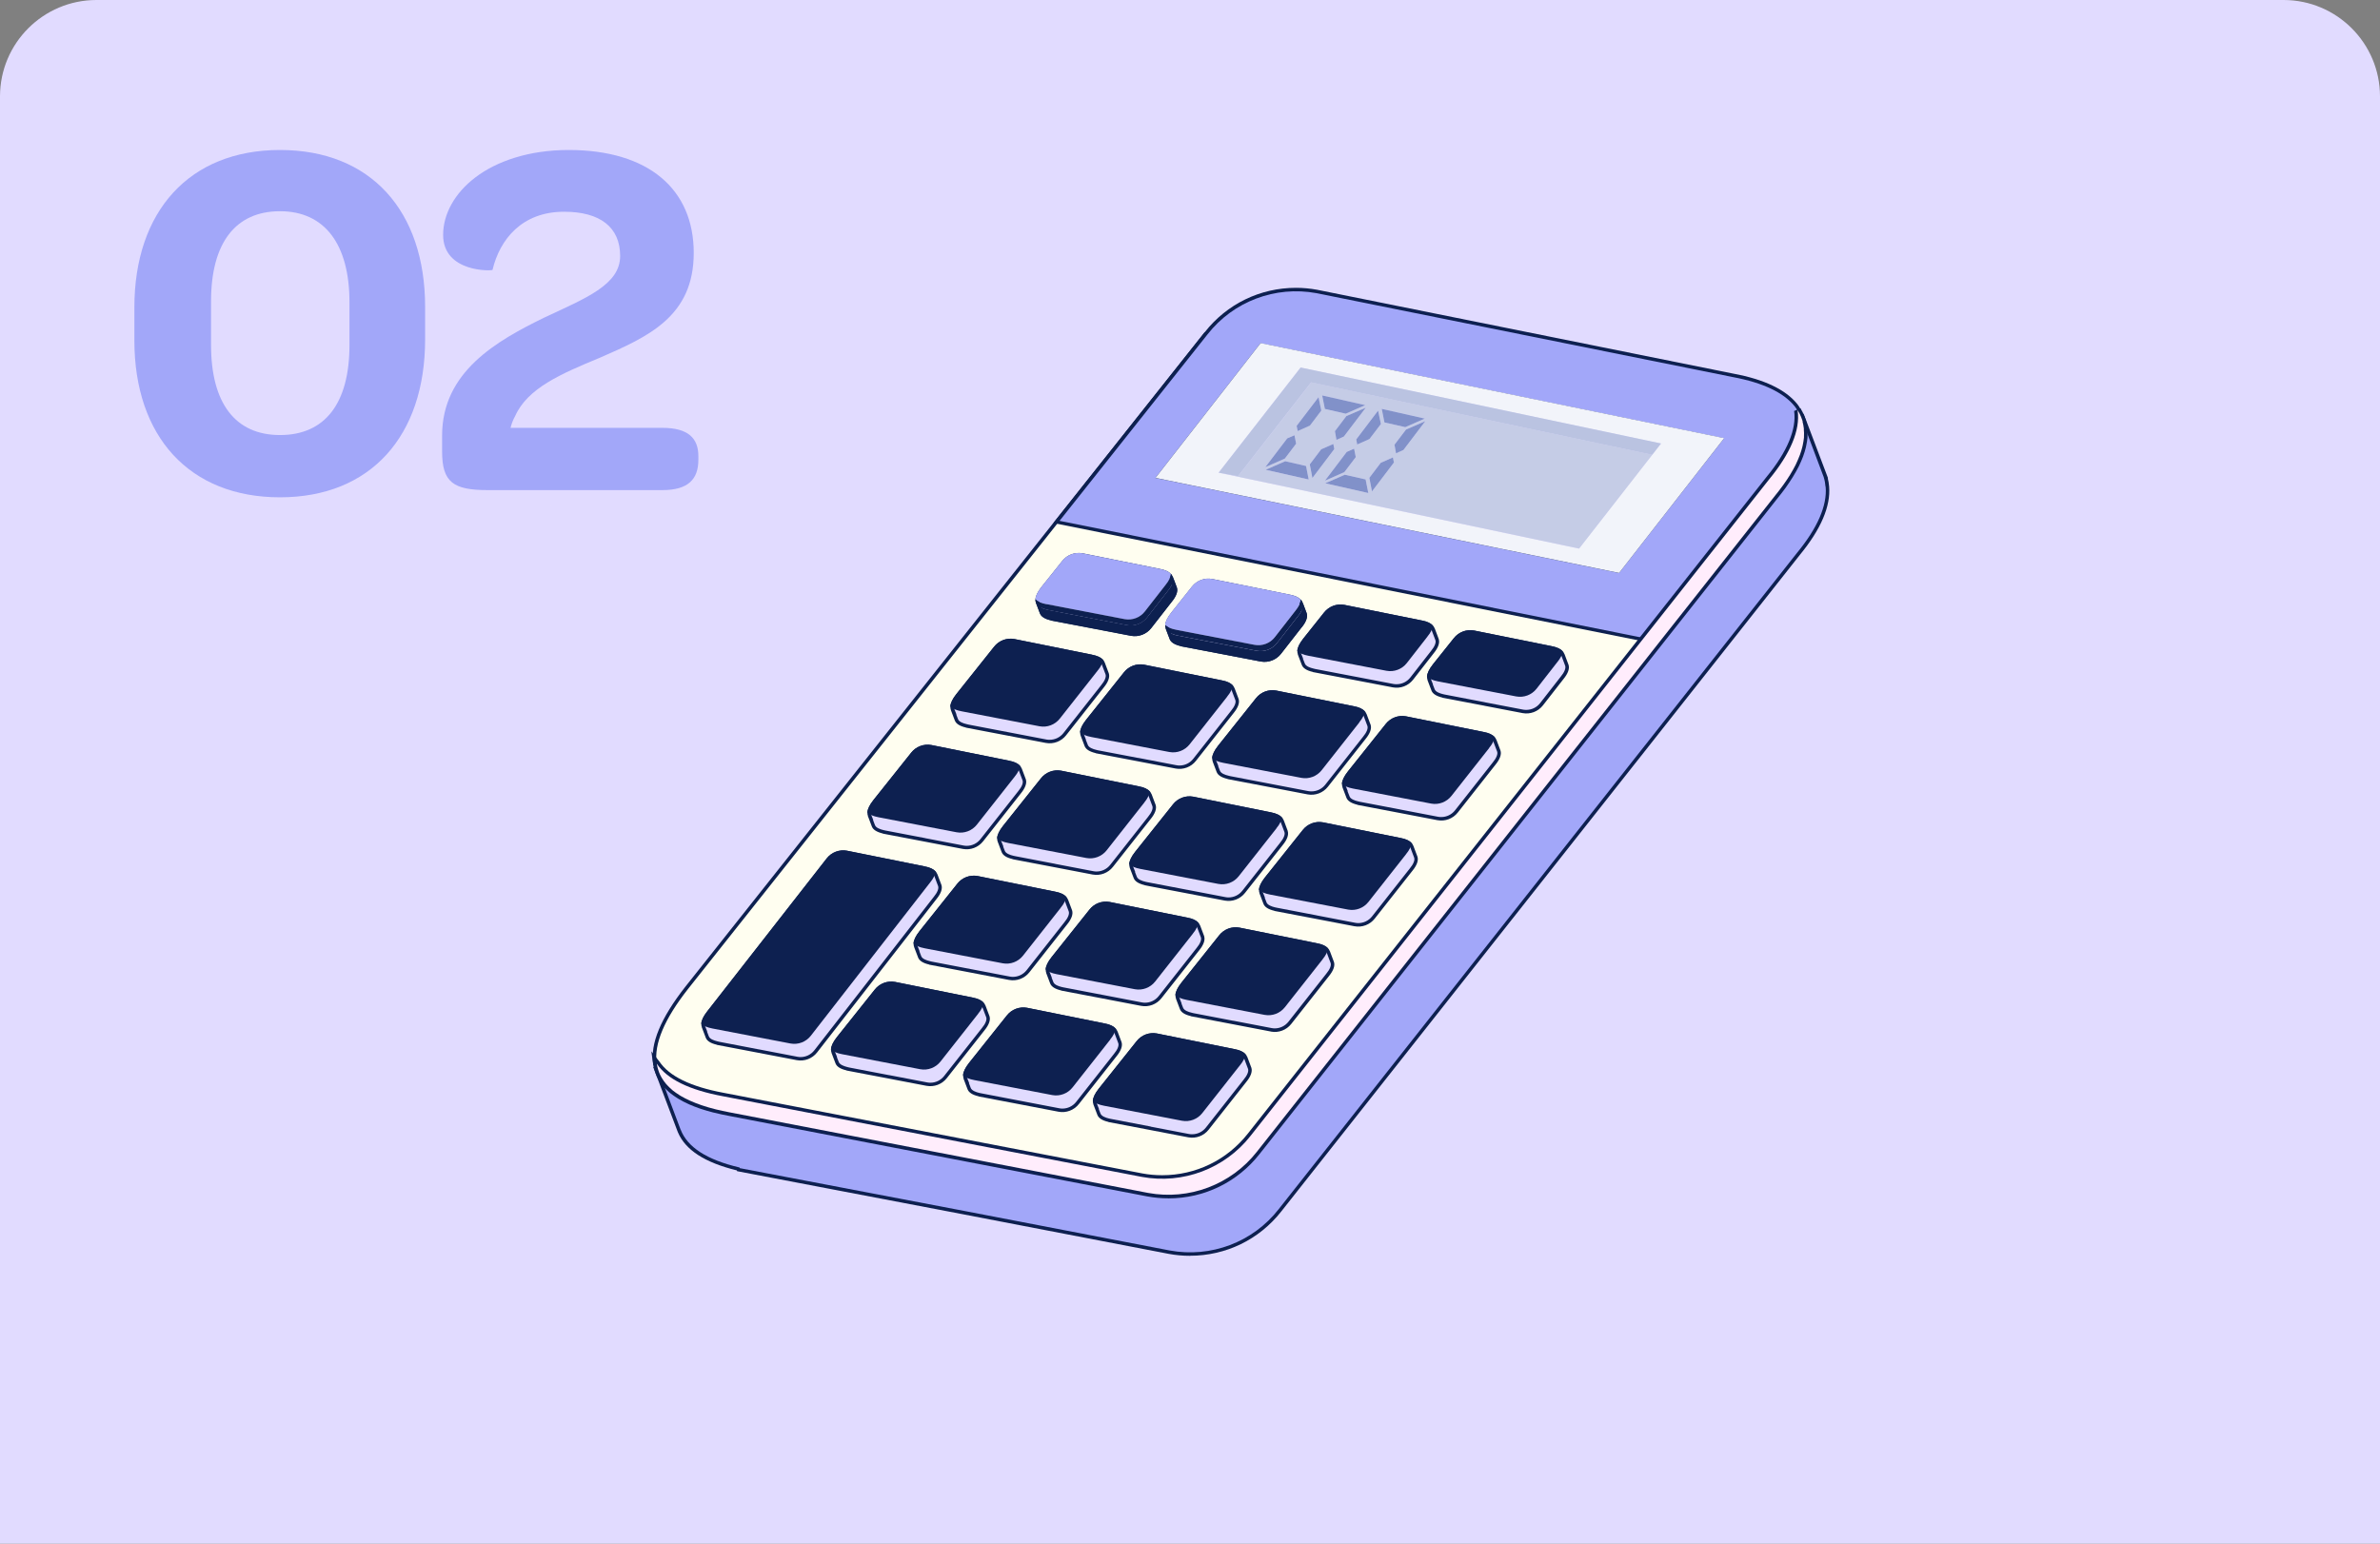 <?xml version="1.0" encoding="UTF-8"?><svg id="Layer_1" xmlns="http://www.w3.org/2000/svg" viewBox="0 0 370 240"><rect x="0" y="0" width="370" height="240" fill="#808080" stroke="none"/><defs><style>.cls-1{fill:#e1dbff;}.cls-2{fill:#c5cce6;}.cls-3{fill:#f2f4fa;}.cls-4{fill:#fff6dd;}.cls-5{fill:#919fd0;}.cls-6{fill:#bac3e1;}.cls-7{fill:#eb69a5;}.cls-8{fill:#8191c9;}.cls-9{fill:#ffdf86;}.cls-10{fill:#a2a7f9;}.cls-11{fill:#ffefc5;}.cls-12{fill:#fffef0;}.cls-13{fill:#0d2050;}.cls-14{fill:#ffedfc;}</style></defs><path class="cls-1" d="M15,0h340c8.28,0,15,6.72,15,15v225H0V15C0,6.72,6.72,0,15,0Z"/><path class="cls-10" d="M20.89,52.92v-5.12c0-14.96,8.56-24.48,22.64-24.48s22.56,9.44,22.56,24.4v5.04c0,15.04-8.48,24.56-22.56,24.56s-22.64-9.44-22.64-24.4ZM54.33,53.64v-6.64c0-9.12-3.92-14.16-10.8-14.16s-10.72,4.88-10.72,14v6.8c0,9.04,3.76,14,10.72,14s10.8-4.88,10.8-14Z"/><path class="cls-10" d="M68.73,70.2v-2.48c0-9.92,8.48-14.72,15.84-18.32,6.48-3.04,11.84-5.12,11.84-9.6s-3.12-6.88-8.72-6.88c-6.56,0-10,4.32-11.12,9.04,0,.16-7.68.48-7.68-5.44,0-3.2,1.76-6.48,5.04-8.96,3.28-2.48,8.24-4.24,14.48-4.24,12.4,0,19.44,6.08,19.44,16s-7.12,13.04-14.64,16.32c-6,2.48-11.2,4.72-13.12,9.04-.32.56-.56,1.2-.72,1.84h23.6c4,0,5.6,1.6,5.6,4.4v.56c0,3.04-1.6,4.72-5.6,4.72h-27.12c-5.36,0-7.12-1.2-7.12-6Z"/><polygon class="cls-2" points="254.22 104.55 258.06 99.69 258.06 99.69 254.22 104.55"/><path class="cls-13" d="M184.99,195.25c-1.1,0-2.2-.1-3.28-.3l-31.9-6.14-35.22-6.72-.04-.12c-4.97-1.22-7.97-3.15-9.15-5.9h0s-.1-.25-.1-.25l-3.77-9.97,1.31.44.1.24c.08.2.17.4.28.6l.14.24c.17.29.35.53.53.76l.16.18c.21.24.45.47.71.69l.18.16c.25.2.58.43.98.68l.25.15c.36.21.77.42,1.2.62l.29.13c.45.2.93.39,1.45.56l.29.09c.55.18,1.13.35,1.74.51l.22.05c.67.16,1.36.32,2.1.46l65.08,12.53c1.01.19,2.05.28,3.08.28,5.24,0,10.09-2.36,13.33-6.48l62.91-79.66.08.02,17.65-22.46.33-.4h0c.28-.35.54-.69.79-1.04l.18-.25c.32-.45.61-.89.89-1.33l.16-.26c.27-.44.52-.88.73-1.31l.05-.1c.2-.41.38-.81.53-1.21l.09-.23c.14-.38.26-.77.35-1.15l.06-.27c.09-.41.15-.77.17-1.1v-.16c.03-.34.03-.67,0-.98v-.2c-.04-.29-.1-.6-.19-.94l-.13-.48.77-.92.34.84,3.47,9.17-.03.04c.1.38.17.81.21,1.28.26,3.06-1.27,6.64-4.54,10.62l-80.63,102.09c-3.44,4.38-8.61,6.89-14.18,6.89h0Z"/><path class="cls-10" d="M283.8,75.69c-.04-.5-.12-.99-.27-1.46h.01s-3.35-8.89-3.35-8.89l-.02.02.06.21c.09.34.16.69.2,1.05v.19c.04.34.04.69.02,1.04v.18c-.04.38-.11.78-.19,1.17l-.06.27c-.1.4-.22.81-.37,1.22l-.09.23c-.16.41-.34.83-.54,1.25l-.05.11c-.22.44-.48.9-.75,1.35l-.16.27c-.28.45-.58.9-.91,1.36l-.18.25c-.35.48-.72.97-1.12,1.46l-.92,1.17,1.24-1.57h0s-1.24,1.57-1.24,1.57l-16.94,21.55-.08-.02-3.85,4.87-56.83,71.96-2.02,2.56c-4.02,5.12-10.54,7.58-16.93,6.4l-65.07-12.53c-.75-.14-1.45-.3-2.13-.46l-.23-.05c-.63-.16-1.22-.33-1.78-.52l-.3-.1c-.53-.18-1.03-.38-1.49-.58l-.3-.13c-.45-.21-.87-.42-1.26-.65l-.25-.15c-.38-.24-.73-.48-1.05-.73l-.18-.16c-.28-.24-.53-.48-.76-.74l-.17-.19c-.22-.26-.41-.54-.58-.82l-.15-.26c-.12-.21-.22-.43-.31-.66h0s1.81,4.79,1.81,4.79l1.55,4.12h.01c1.04,2.71,4.04,4.68,9.15,5.88l.04.1,34.93,6.66,31.9,6.14c6.4,1.18,12.92-1.28,16.93-6.4l80.63-102.1c3.1-3.78,4.68-7.28,4.42-10.24Z"/><path class="cls-3" d="M102.25,166.18l.1.32-.1-.32Z"/><path class="cls-13" d="M180.66,183.8c-1.1,0-2.2-.1-3.28-.3l-65.08-12.53c-5.48-1.01-8.97-2.74-10.66-5.28l-.07-.1-.02-.12c-.48-3.22,1.16-7.16,4.99-12.05l80.75-101.78.84.67-22.46,28.31,90.81,18.21-61.66,78.08c-3.44,4.38-8.6,6.9-14.17,6.9h0ZM178.9,175.17l5.94,1.14c.16.03.32.04.49.04.84,0,1.62-.38,2.14-1.04l5.87-7.45c.57-.69.81-1.29.68-1.68l-.59-1.57-.16-.31-.05-.05c-.26-.28-.75-.49-1.42-.61l-12.05-2.43c-.16-.03-.32-.04-.49-.04-.84,0-1.62.38-2.14,1.04l-5.89,7.39c-.62.79-.78,1.29-.8,1.57v.05c0,.1.02.19.05.26l.38.96h-.04s.27.7.27.7c.16.41.81.64,1.32.76l.28.06h0s6.21,1.19,6.21,1.19ZM158.73,171.17l5.94,1.14c.16.03.33.05.49.05.84,0,1.62-.38,2.14-1.04l5.87-7.45c.57-.69.81-1.29.68-1.68l-.59-1.56-.16-.31-.05-.06c-.26-.28-.74-.49-1.42-.61l-12.05-2.43c-.16-.03-.32-.04-.49-.04-.84,0-1.62.38-2.14,1.04l-5.89,7.39c-.62.79-.78,1.29-.8,1.58v.05c0,.09.02.18.05.25l.36.9h-.04s.29.77.29.77c.16.41.81.64,1.32.76l.28.06h0s6.21,1.19,6.21,1.19ZM138.2,167.15l5.94,1.14c.16.03.33.05.49.05.84,0,1.62-.38,2.14-1.04l5.87-7.45c.57-.69.81-1.29.68-1.68l-.59-1.56-.16-.31-.05-.06c-.26-.28-.75-.49-1.42-.61l-12.05-2.43c-.16-.03-.32-.04-.49-.04-.84,0-1.62.38-2.14,1.04l-5.89,7.39c-.63.8-.78,1.3-.8,1.58v.05c0,.09.02.18.05.25l.36.89h-.04s.3.77.3.77c.16.41.81.64,1.32.77l.28.07h0s6.21,1.19,6.21,1.19ZM118.02,163.16l5.94,1.14c.16.03.33.05.49.05.84,0,1.62-.38,2.14-1.04l18.57-23.86c.57-.7.81-1.29.68-1.68l-.59-1.57-.16-.3-.06-.06c-.26-.28-.75-.49-1.42-.61l-12.05-2.43c-.16-.03-.32-.04-.49-.04-.84,0-1.62.38-2.14,1.04l-18.59,23.8c-.62.79-.78,1.29-.8,1.58v.05c0,.09.02.18.05.25l.36.9h-.04s.29.76.29.76c.16.41.81.64,1.32.76l.28.07h0s6.2,1.19,6.2,1.19ZM191.74,158.7l5.94,1.14c.16.03.33.05.49.05.84,0,1.62-.38,2.14-1.04l5.87-7.45c.57-.69.81-1.29.68-1.68l-.59-1.57-.16-.3-.06-.06c-.26-.28-.75-.49-1.42-.61l-12.05-2.43c-.16-.03-.32-.04-.49-.04-.84,0-1.62.38-2.14,1.04l-5.89,7.39c-.62.79-.78,1.29-.8,1.57v.06c0,.1.02.18.05.26l.39.99h-.03s.26.67.26.67c.16.41.81.64,1.32.76l.28.07h0s6.21,1.19,6.21,1.19ZM171.57,154.71l5.94,1.14c.16.03.33.05.49.05.84,0,1.62-.38,2.14-1.04l5.87-7.45c.57-.69.81-1.29.68-1.68l-.59-1.56-.16-.31-.06-.06c-.26-.28-.75-.49-1.42-.61l-12.05-2.43c-.16-.03-.32-.04-.49-.04-.83,0-1.63.39-2.14,1.04l-5.89,7.39c-.62.79-.78,1.29-.8,1.58v.05c0,.1.02.18.05.26l.38.96h-.03s.27.7.27.7c.16.41.81.64,1.32.76l.28.06h0s6.21,1.19,6.21,1.19ZM151.03,150.69l5.94,1.14c.16.03.33.05.49.05.84,0,1.62-.38,2.14-1.04l5.87-7.45c.57-.69.81-1.29.68-1.68l-.59-1.57-.16-.31-.05-.06c-.26-.28-.75-.49-1.42-.61l-12.05-2.43c-.16-.03-.32-.04-.49-.04-.84,0-1.62.38-2.14,1.04l-5.89,7.39c-.62.79-.78,1.29-.8,1.58v.05c0,.09.02.18.05.26l.36.9h-.04s.29.76.29.76c.16.41.81.64,1.32.76l.28.07h0s6.2,1.19,6.2,1.19ZM204.73,142.33l5.94,1.14c.16.03.33.05.49.05.84,0,1.62-.38,2.14-1.04l5.87-7.45c.57-.69.81-1.29.68-1.68l-.59-1.57-.16-.3-.06-.06c-.26-.28-.75-.49-1.42-.61l-12.06-2.43c-.16-.03-.32-.04-.49-.04-.84,0-1.62.38-2.14,1.04l-5.89,7.39c-.61.79-.78,1.28-.8,1.57v.06c0,.09.02.18.05.25l.36.9h-.04s.29.76.29.76c.16.41.81.64,1.32.76l.28.06h0s6.21,1.19,6.21,1.19ZM184.56,138.34l5.94,1.14c.16.03.33.05.49.05.84,0,1.62-.38,2.14-1.04l5.87-7.45c.57-.69.81-1.29.68-1.68l-.59-1.57-.16-.31-.05-.05c-.26-.28-.75-.49-1.42-.61l-12.06-2.43c-.16-.03-.32-.04-.49-.04-.84,0-1.62.38-2.14,1.04l-5.89,7.39c-.62.79-.78,1.29-.8,1.58v.05c0,.1.02.18.05.26l.36.91h-.04s.29.75.29.75c.16.41.81.64,1.32.76l.27.06h0s6.22,1.19,6.22,1.19ZM164.03,134.31l5.94,1.14c.16.03.33.05.49.05.84,0,1.62-.38,2.14-1.04l5.87-7.45c.57-.69.81-1.29.68-1.68l-.59-1.57-.16-.3-.06-.06c-.26-.28-.75-.49-1.42-.61l-12.05-2.43c-.16-.03-.32-.04-.49-.04-.84,0-1.62.38-2.14,1.04l-5.89,7.39c-.62.79-.78,1.3-.8,1.58v.05c0,.1.02.18.05.25l.39.98h-.04s.26.68.26.68c.16.41.81.64,1.32.76l.28.06h0s6.21,1.19,6.21,1.19ZM143.85,130.32l5.94,1.14c.16.03.33.05.49.05.84,0,1.62-.38,2.14-1.04l5.87-7.45c.57-.69.81-1.29.68-1.68l-.59-1.57-.16-.3-.06-.06c-.26-.28-.75-.49-1.42-.61l-12.05-2.43c-.16-.03-.32-.04-.49-.04-.84,0-1.62.38-2.14,1.04l-5.89,7.39c-.62.79-.78,1.29-.8,1.57v.05c0,.09.02.18.05.26l.34.85h-.04s.31.81.31.81c.16.41.81.64,1.32.76l.27.06h0s6.22,1.19,6.22,1.19ZM217.63,125.85l5.94,1.14c.16.03.33.04.49.04.84,0,1.62-.38,2.14-1.04l5.87-7.45c.57-.69.81-1.29.68-1.68l-.59-1.56-.16-.31-.06-.06c-.26-.28-.75-.49-1.42-.61l-12.05-2.43c-.16-.03-.32-.04-.49-.04-.83,0-1.63.39-2.14,1.04l-5.89,7.39c-.62.79-.78,1.29-.8,1.58v.05c0,.09.02.18.05.26l.33.84h-.04s.32.82.32.82c.15.41.8.64,1.32.76l.29.07,6.19,1.18ZM197.46,121.86l5.94,1.14c.16.03.33.04.49.04.84,0,1.62-.38,2.14-1.04l5.87-7.45c.57-.69.81-1.29.68-1.68l-.59-1.57-.16-.3-.05-.06c-.26-.28-.75-.49-1.42-.61l-12.05-2.43c-.16-.03-.32-.04-.49-.04-.84,0-1.62.38-2.14,1.04l-5.89,7.39c-.62.78-.78,1.28-.8,1.57v.06c0,.1.02.18.05.26l.37.91h-.04s.29.75.29.75c.16.41.81.64,1.32.76l.28.07h0s6.21,1.19,6.21,1.19ZM176.93,117.83l5.94,1.14c.16.03.33.05.49.05.84,0,1.62-.38,2.14-1.04l5.87-7.45c.57-.69.81-1.29.68-1.68l-.59-1.56-.17-.31-.05-.05c-.26-.28-.74-.49-1.42-.61l-12.05-2.43c-.16-.03-.32-.04-.49-.04-.84,0-1.62.38-2.14,1.04l-5.89,7.39c-.62.79-.78,1.29-.8,1.58v.05c0,.1.02.18.05.26l.33.84h-.03s.32.82.32.82c.16.41.81.64,1.32.76l.29.07,6.2,1.18ZM156.75,113.84l5.94,1.14c.16.03.33.04.49.04.84,0,1.62-.38,2.14-1.04l5.87-7.45c.57-.69.81-1.29.68-1.68l-.59-1.56-.16-.31-.05-.06c-.26-.28-.75-.49-1.42-.61l-12.05-2.43c-.16-.03-.32-.04-.49-.04-.84,0-1.62.38-2.14,1.04l-5.89,7.39c-.62.79-.78,1.29-.8,1.58v.05c0,.1.02.18.05.26l.37.93h-.04s.28.73.28.73c.15.41.8.64,1.32.76l.28.07h0s6.21,1.19,6.21,1.19ZM230.85,109.19l5.94,1.14c.16.03.33.04.49.04.84,0,1.62-.38,2.14-1.04l3.22-4.13c.57-.69.81-1.29.69-1.68l-.59-1.57-.16-.3-.06-.06c-.26-.28-.75-.49-1.42-.61l-12.05-2.43c-.16-.03-.32-.04-.49-.04-.84,0-1.62.38-2.14,1.04l-3.25,4.07c-.61.78-.78,1.28-.8,1.57v.06c0,.1.02.18.05.26l.35.88h-.03s.3.78.3.78c.16.41.81.64,1.32.76l.27.06h0s6.21,1.19,6.21,1.19ZM210.68,105.2l5.94,1.14c.16.03.33.04.49.04.84,0,1.62-.38,2.14-1.04l3.22-4.13c.57-.69.81-1.29.68-1.68l-.59-1.56-.16-.3-.06-.06c-.26-.28-.75-.49-1.42-.61l-12.05-2.43c-.16-.03-.32-.04-.49-.04-.84,0-1.62.38-2.14,1.04l-3.25,4.07c-.62.79-.78,1.29-.8,1.57v.05c0,.09.02.18.05.26l.35.87h-.04s.31.79.31.79c.16.41.81.64,1.32.76l.28.07h0s6.21,1.19,6.21,1.19ZM190.15,101.17l5.94,1.14c.16.03.33.04.49.04.84,0,1.62-.38,2.14-1.04l3.22-4.13c.57-.69.81-1.29.69-1.68l-.59-1.57-.16-.31-.06-.06c-.26-.28-.75-.49-1.42-.61l-12.05-2.43c-.16-.03-.32-.04-.49-.04-.84,0-1.62.38-2.14,1.04l-3.25,4.07c-.62.79-.78,1.29-.8,1.58v.05c0,.09.02.18.05.26l.37.93h-.04s.28.74.28.74c.16.41.81.64,1.32.76l.29.07,6.2,1.18ZM169.97,97.18l5.94,1.14c.16.03.33.04.49.04.84,0,1.62-.38,2.14-1.04l3.22-4.13c.57-.69.81-1.29.68-1.68l-.59-1.56-.16-.31-.05-.06c-.26-.28-.75-.49-1.42-.61l-12.05-2.43c-.16-.03-.32-.04-.49-.04-.84,0-1.62.38-2.14,1.04l-3.25,4.07c-.61.78-.78,1.28-.8,1.57v.06c0,.1.02.18.05.26l.37.93h-.04s.28.73.28.73c.16.41.81.64,1.32.76l.27.06h0s6.21,1.19,6.21,1.19Z"/><path class="cls-12" d="M164.72,80.97l23.01-29-80.75,101.77c-3.68,4.68-5.34,8.56-4.89,11.64,1.58,2.37,4.97,4.06,10.31,5.05l65.07,12.53c6.4,1.18,12.92-1.28,16.93-6.4l61.12-77.39-90.81-18.21ZM203.13,95.35h0c.19.6-.1,1.36-.77,2.18l-3.22,4.13c-.75.95-1.96,1.41-3.15,1.19l-5.94-1.14-6.5-1.24v-.02c-.96-.23-1.52-.59-1.71-1.09h0s-.63-1.66-.63-1.66h.02c-.06-.14-.09-.3-.08-.46v-.05s0,0,0,0c.03-.53.33-1.16.92-1.91l3.24-4.07c.75-.95,1.96-1.41,3.15-1.19l12.05,2.43c.84.16,1.39.43,1.71.78h0s.03.03.03.03l.1.13.13.25.04.07h0s.62,1.65.62,1.65ZM168,114.35c-.06-.14-.08-.3-.08-.47v-.05s0,0,0,0c.03-.53.33-1.16.92-1.91l5.89-7.39c.75-.95,1.96-1.41,3.15-1.19l12.05,2.43c.84.15,1.39.43,1.71.77h0s.03.03.03.03l.1.13.13.25.04.07h0s.62,1.65.62,1.65h0c.19.6-.1,1.36-.77,2.18l-5.87,7.45c-.75.95-1.96,1.41-3.15,1.19l-5.94-1.14-6.5-1.24v-.02c-.96-.23-1.52-.59-1.71-1.09h0s-.63-1.66-.63-1.66h.02ZM155.1,130.83c-.06-.14-.08-.3-.08-.47v-.05s0,0,0,0c.03-.53.33-1.16.92-1.91l5.89-7.39c.75-.95,1.96-1.41,3.15-1.19l12.05,2.43c.84.15,1.39.43,1.71.77h0s.03.03.03.03l.1.13.13.25.04.07h0s.62,1.65.62,1.65h0c.19.6-.1,1.36-.77,2.18l-5.87,7.45c-.75.95-1.96,1.41-3.15,1.19l-5.94-1.14-6.5-1.24v-.02c-.96-.22-1.52-.59-1.71-1.09h0s-.63-1.66-.63-1.66h.02ZM142.11,147.21c-.06-.14-.09-.3-.08-.47v-.05s0,0,0,0c.03-.53.33-1.16.92-1.91l5.89-7.39c.75-.95,1.96-1.41,3.15-1.19l12.05,2.43c.84.16,1.39.43,1.71.78h0s.03.03.03.03l.1.13.13.25.04.07h0s.62,1.65.62,1.65h0c.19.6-.1,1.36-.77,2.18l-5.87,7.45c-.75.95-1.96,1.41-3.15,1.19l-5.94-1.14-6.5-1.24v-.02c-.96-.22-1.52-.59-1.71-1.09h0s-.63-1.66-.63-1.66h.02ZM188.53,118.37c-.06-.14-.08-.3-.08-.47v-.05s0,0,0,0c.03-.53.33-1.16.92-1.91l5.89-7.39c.75-.95,1.96-1.41,3.15-1.19l12.04,2.43c.84.15,1.39.43,1.71.77h0s.03.03.03.03l.1.13.13.25.04.07h0s.62,1.65.62,1.65h0c.19.6-.1,1.36-.77,2.18l-5.87,7.45c-.75.95-1.96,1.41-3.15,1.19l-5.94-1.14-6.5-1.24v-.02c-.96-.22-1.52-.59-1.71-1.09h0s-.63-1.66-.63-1.66h.02ZM200.19,129.2h0c.19.6-.1,1.36-.77,2.18l-5.87,7.45c-.75.95-1.96,1.41-3.15,1.19l-5.94-1.14-6.5-1.24v-.02c-.96-.23-1.52-.59-1.71-1.09h0s-.63-1.66-.63-1.66h.02c-.06-.14-.08-.3-.08-.46v-.05s0,0,0,0c.03-.53.33-1.16.92-1.91l5.89-7.39c.75-.95,1.96-1.41,3.15-1.19l12.05,2.43c.84.16,1.39.43,1.71.77h0s.03.03.03.03l.1.13.13.25.04.07h0s.62,1.65.62,1.65ZM187.2,145.57h0c.19.6-.1,1.36-.77,2.18l-5.87,7.45c-.75.95-1.96,1.41-3.15,1.19l-5.94-1.14-6.5-1.24v-.02c-.96-.22-1.52-.59-1.71-1.09h0s-.63-1.66-.63-1.66h.02c-.06-.14-.08-.3-.08-.46v-.05s0,0,0,0c.03-.53.33-1.16.92-1.91l5.89-7.39c.75-.95,1.96-1.41,3.15-1.19l12.05,2.43c.84.15,1.39.43,1.71.77h0s.03.03.03.03l.1.13.13.25.04.07h0s.62,1.65.62,1.65ZM223.67,99.37h0c.19.6-.1,1.36-.77,2.18l-3.22,4.13c-.75.95-1.96,1.41-3.15,1.19l-5.94-1.14-6.5-1.24v-.02c-.96-.22-1.52-.59-1.71-1.09h0s-.63-1.66-.63-1.66h.02c-.06-.14-.08-.3-.08-.46v-.05s0,0,0,0c.03-.53.33-1.16.92-1.91l3.24-4.07c.75-.95,1.96-1.41,3.15-1.19l12.05,2.43c.84.15,1.39.43,1.71.78h0s.03.03.03.03l.1.13.13.25.04.07h0s.62,1.65.62,1.65ZM230.75,109.72l-6.5-1.24v-.02c-.96-.23-1.52-.59-1.71-1.09h0s-.63-1.66-.63-1.66h.02c-.06-.14-.08-.3-.08-.46v-.05s0,0,0,0c.03-.53.33-1.16.92-1.91l3.25-4.07c.75-.95,1.96-1.41,3.15-1.19l12.05,2.43c.84.16,1.39.43,1.71.78h0s.03.03.03.03l.1.13.13.25.04.07h0s.62,1.65.62,1.65h0c.19.6-.1,1.36-.77,2.18l-3.22,4.13c-.75.95-1.96,1.41-3.15,1.19l-5.94-1.14ZM223.47,127.52l-5.94-1.14-6.5-1.24v-.02c-.96-.23-1.52-.59-1.71-1.09h0s-.63-1.66-.63-1.66h.02c-.06-.14-.08-.3-.08-.46v-.05s0,0,0,0c.03-.53.33-1.16.92-1.91l5.89-7.39c.75-.95,1.96-1.41,3.15-1.19l12.05,2.43c.84.15,1.39.43,1.71.77h0s.03.03.03.03l.1.13.13.25.04.07h0s.62,1.65.62,1.65h0c.19.6-.1,1.36-.77,2.18l-5.87,7.45c-.75.95-1.96,1.41-3.15,1.19ZM219.74,131.54h0s.62,1.65.62,1.65h0c.19.6-.1,1.36-.77,2.18l-5.87,7.45c-.75.95-1.96,1.41-3.15,1.19l-5.94-1.14-6.5-1.24v-.02c-.96-.22-1.52-.59-1.71-1.09h0s-.63-1.66-.63-1.66h.02c-.06-.14-.09-.3-.08-.46v-.05s0,0,0,0c.03-.53.33-1.16.92-1.91l5.89-7.39c.75-.95,1.96-1.41,3.15-1.19l12.05,2.43c.84.15,1.39.43,1.71.77h0s.03.03.03.03l.1.13M197.58,160.38l-5.94-1.14-6.5-1.24v-.02c-.96-.22-1.52-.59-1.71-1.09h0s-.63-1.66-.63-1.66h.02c-.06-.14-.08-.3-.08-.46v-.05s0,0,0,0c.03-.53.33-1.16.92-1.91l5.89-7.39c.75-.95,1.96-1.41,3.15-1.19l12.05,2.43c.84.15,1.39.43,1.71.78h0s.03.03.03.03l.1.13.13.25.04.07h0s.62,1.65.62,1.65h0c.19.6-.1,1.36-.77,2.18l-5.87,7.45c-.75.95-1.96,1.41-3.15,1.19ZM169.96,171.68h.02c-.06-.14-.08-.3-.08-.46v-.05s0,0,0,0c.03-.53.33-1.16.92-1.91l5.89-7.39c.75-.95,1.96-1.41,3.15-1.19l12.05,2.43c.84.15,1.39.43,1.71.77h0s.03.03.03.03l.1.13.13.25.04.07h0s.62,1.65.62,1.65h0c.19.6-.1,1.36-.77,2.18l-5.87,7.45c-.75.95-1.96,1.41-3.15,1.19l-5.94-1.14-6.5-1.24v-.02c-.96-.22-1.52-.59-1.71-1.09h0s-.63-1.66-.63-1.66ZM149.79,167.69h.02c-.06-.14-.08-.3-.08-.46v-.05s0,0,0,0c.03-.53.33-1.16.92-1.91l5.89-7.39c.75-.95,1.96-1.41,3.15-1.19l12.04,2.43c.84.15,1.39.43,1.71.78h0s.03.03.03.03l.1.13.13.25.04.07h0s.62,1.65.62,1.65h0c.19.6-.1,1.36-.77,2.18l-5.87,7.45c-.75.95-1.96,1.41-3.15,1.19l-5.94-1.14-6.5-1.24v-.02c-.96-.22-1.52-.59-1.71-1.09h0s-.63-1.66-.63-1.66ZM129.25,163.66h.02c-.06-.14-.08-.3-.08-.46v-.05s0,0,0,0c.03-.53.33-1.16.92-1.91l5.89-7.39c.75-.95,1.96-1.41,3.15-1.19l12.05,2.43c.84.16,1.39.43,1.71.78h0s.03.03.03.03l.1.13.13.25.04.07h0s.62,1.65.62,1.65h0c.19.6-.1,1.36-.77,2.18l-5.87,7.45c-.75.95-1.96,1.41-3.15,1.19l-5.94-1.14-6.5-1.24v-.02c-.96-.22-1.52-.59-1.71-1.09h0s-.63-1.66-.63-1.66ZM131.68,132.27l12.05,2.43c.84.15,1.39.43,1.71.77h0s.03.03.03.03l.1.13.13.25.04.07h0s.62,1.65.62,1.65h0c.19.6-.1,1.36-.77,2.18l-18.57,23.86c-.75.95-1.96,1.41-3.15,1.19l-5.94-1.14-6.5-1.24v-.02c-.96-.22-1.52-.59-1.71-1.09h0s-.63-1.66-.63-1.66h.02c-.06-.14-.08-.3-.08-.46v-.05s0,0,0,0c.03-.53.33-1.16.92-1.91l18.59-23.8c.75-.95,1.96-1.41,3.15-1.19ZM144.8,115.84l12.05,2.43c.84.15,1.39.43,1.71.77h0s.03.03.03.03l.1.13.13.25.04.07h0s.62,1.65.62,1.65h0c.19.6-.1,1.36-.77,2.18l-5.87,7.45c-.75.95-1.96,1.41-3.15,1.19l-5.94-1.14-6.5-1.24v-.02c-.96-.23-1.52-.59-1.71-1.09h0s-.63-1.66-.63-1.66h.02c-.06-.14-.08-.3-.08-.46v-.05s0,0,0,0c.03-.53.33-1.16.92-1.91l5.89-7.39c.75-.95,1.96-1.41,3.15-1.19ZM171.76,103.04h0s.62,1.65.62,1.65h0c.19.6-.1,1.36-.77,2.18l-5.87,7.45c-.75.95-1.96,1.41-3.15,1.19l-5.94-1.14-6.5-1.24v-.02c-.96-.22-1.52-.59-1.71-1.09h0s-.63-1.66-.63-1.66h.02c-.06-.14-.08-.3-.08-.46v-.05s0,0,0,0c.03-.53.33-1.16.92-1.91l5.89-7.39c.75-.95,1.96-1.41,3.15-1.19l12.05,2.43c.84.16,1.39.43,1.71.77h0s.03.03.03.03l.1.13M168.28,86.02l12.04,2.43c.84.16,1.39.43,1.71.78h0s.03.03.03.03l.1.13.13.25.04.07h0s.62,1.65.62,1.65h0c.19.6-.1,1.36-.77,2.18l-3.22,4.13c-.75.95-1.96,1.41-3.15,1.19l-5.94-1.14-6.5-1.24v-.02c-.96-.22-1.52-.59-1.71-1.09h0s-.63-1.66-.63-1.66h.02c-.06-.14-.08-.3-.08-.46v-.05s0,0,0,0c.03-.53.33-1.16.92-1.91l3.25-4.07c.75-.95,1.96-1.41,3.15-1.19Z"/><path class="cls-3" d="M104.4,169.4l.18.16-.18-.16Z"/><path class="cls-3" d="M102.73,167.39l.15.26-.15-.26Z"/><path class="cls-3" d="M103.47,168.47l.17.19-.17-.19Z"/><path class="cls-3" d="M107.13,171.1l.3.13-.3-.13Z"/><path class="cls-3" d="M105.62,170.29l.25.15-.25-.15Z"/><path class="cls-3" d="M108.92,171.82l.3.1-.3-.1Z"/><path class="cls-3" d="M111,172.43l.23.06-.23-.06Z"/><path class="cls-13" d="M242.09,102.96l-3.22,4.13c-.75.95-1.96,1.41-3.15,1.19l-12.12-2.33c-.84-.16-1.42-.41-1.76-.75.03-.53.33-1.16.92-1.91l3.25-4.07c.75-.95,1.96-1.41,3.15-1.19l12.05,2.43c.84.16,1.39.43,1.71.78-.02.51-.31,1.1-.83,1.72Z"/><path class="cls-13" d="M221.92,98.97l-3.22,4.13c-.75.95-1.96,1.41-3.15,1.19l-12.12-2.33c-.84-.16-1.42-.41-1.76-.75.03-.53.33-1.16.92-1.91l3.24-4.07c.75-.95,1.96-1.41,3.15-1.19l12.05,2.43c.84.15,1.39.43,1.71.78-.02.51-.31,1.1-.83,1.72Z"/><path class="cls-13" d="M202.36,97.53l-3.22,4.13c-.75.95-1.96,1.41-3.15,1.19l-5.94-1.14-6.5-1.24v-.02c-.96-.23-1.52-.59-1.71-1.09h0s-.63-1.66-.63-1.66h.02s0,0,0,0l.08.14.25.31.16.13.44.24.21.09c.26.09.54.18.88.24l12.12,2.33c1.19.22,2.41-.24,3.15-1.19l3.22-4.13c.15-.18.27-.35.38-.52l.08-.13c.1-.17.18-.33.24-.48l.02-.08.09-.38v-.15s-.02-.38-.02-.38v-.04s0,0,0,0l.62,1.65h0c.19.6-.1,1.36-.77,2.18Z"/><path class="cls-9" d="M202.34,93.38l-.1-.13.1.13Z"/><path class="cls-10" d="M201.38,94.94l-3.22,4.13c-.75.95-1.96,1.41-3.15,1.19l-12.12-2.33c-.84-.16-1.42-.41-1.76-.75.03-.53.33-1.16.92-1.91l3.24-4.07c.75-.95,1.96-1.41,3.15-1.19l12.05,2.43c.84.16,1.39.43,1.71.78-.02.51-.31,1.1-.82,1.72Z"/><polygon class="cls-9" points="202.52 93.74 202.47 93.63 202.51 93.7 202.52 93.74"/><path class="cls-9" d="M202.54,94.27v-.15s0,.15,0,.15Z"/><path class="cls-9" d="M202.43,94.72l.02-.08-.02.08Z"/><path class="cls-9" d="M202.11,95.34l.08-.13-.08.13Z"/><path class="cls-9" d="M181.22,97.7h0c-.06-.15-.09-.3-.08-.47,0,.17.03.32.08.47Z"/><path class="cls-9" d="M182.35,98.61c.26.09.54.18.88.24-.34-.06-.63-.14-.88-.24Z"/><path class="cls-9" d="M181.3,97.83l.25.31-.25-.31Z"/><path class="cls-9" d="M181.71,98.27l.44.24-.44-.24Z"/><path class="cls-13" d="M202.52,93.74l.04.38v.15s-.1.38-.1.38l-.02.08c-.06.15-.14.32-.24.48l-.08.13c-.11.17-.23.35-.38.52l-3.22,4.13c-.75.95-1.96,1.41-3.15,1.19l-12.12-2.33c-.34-.06-.63-.14-.88-.24l-.21-.09-.44-.24-.16-.13-.25-.31-.08-.14c-.06-.15-.09-.3-.08-.47v-.05s0,0,0,0c.34.34.91.59,1.76.75l12.12,2.33c1.19.22,2.41-.24,3.15-1.19l3.22-4.13c.51-.63.8-1.21.82-1.72h0s.03.03.03.03l.1.13.13.25.05.12Z"/><path class="cls-13" d="M161.13,93.84l.25.31.16.13.44.24.21.09c.26.09.54.18.89.24l12.11,2.33c.6.11,1.2.05,1.74-.16s1.04-.56,1.41-1.04l3.22-4.13c.15-.18.27-.35.38-.52l.08-.13c.1-.17.18-.33.24-.48l.02-.08.09-.38v-.15s-.02-.38-.02-.38v-.04s0,0,0,0l.62,1.65h0c.19.6-.1,1.36-.77,2.18l-3.22,4.13c-.75.95-1.96,1.41-3.15,1.19l-5.94-1.14-6.5-1.24v-.02c-.96-.22-1.52-.59-1.71-1.09h0s-.63-1.66-.63-1.66h.02s0,0,0,0l.08.14Z"/><path class="cls-10" d="M180.32,88.45c.84.16,1.39.43,1.71.78-.02.51-.31,1.1-.83,1.72l-3.22,4.13c-.75.95-1.96,1.41-3.15,1.19l-12.11-2.33c-.84-.16-1.42-.41-1.76-.75.03-.53.33-1.16.92-1.91l3.25-4.07c.75-.95,1.96-1.41,3.15-1.19l12.04,2.43Z"/><path class="cls-7" d="M182.17,89.39l-.1-.13.1.13Z"/><path class="cls-7" d="M163.07,94.86c-.34-.06-.63-.15-.89-.24.26.09.54.18.89.24Z"/><path class="cls-7" d="M161.54,94.28l.44.24-.44-.24Z"/><path class="cls-7" d="M161.05,93.7h0c-.06-.15-.08-.3-.08-.47,0,.17.02.33.08.47Z"/><path class="cls-7" d="M161.38,94.15l-.25-.31.25.31Z"/><path class="cls-7" d="M182.26,90.73l.02-.08-.02.08Z"/><path class="cls-7" d="M163.07,94.86l12.11,2.33c.6.11,1.2.05,1.74-.16-.55.21-1.15.27-1.74.16l-12.11-2.33Z"/><polygon class="cls-7" points="182.34 89.75 182.3 89.64 182.34 89.71 182.34 89.75"/><path class="cls-7" d="M176.92,97.03c.55-.21,1.04-.56,1.41-1.04l3.22-4.13-3.22,4.13c-.37.48-.86.83-1.41,1.04Z"/><path class="cls-7" d="M182.38,90.13v.15s0-.15,0-.15Z"/><path class="cls-7" d="M182.02,91.21l-.08.13.08-.13Z"/><path class="cls-13" d="M162.72,93.93l12.11,2.33c1.19.22,2.41-.24,3.15-1.19l3.22-4.13c.51-.63.8-1.21.83-1.72h0s.03.03.03.03l.1.13.13.25.05.12.04.38v.15s-.1.38-.1.38l-.02.08c-.06.16-.14.32-.24.48l-.08.13c-.11.17-.23.35-.38.52l-3.22,4.13c-.37.48-.86.83-1.41,1.04s-1.15.27-1.74.16l-12.11-2.33c-.34-.06-.63-.15-.89-.24l-.21-.09-.44-.24-.16-.13-.25-.31-.08-.14c-.06-.14-.09-.3-.08-.47v-.05s0,0,0,0c.34.34.91.59,1.76.75Z"/><path class="cls-13" d="M231.51,116.3l-5.87,7.45c-.75.95-1.96,1.41-3.15,1.19l-12.12-2.33c-.84-.16-1.42-.41-1.76-.75.03-.53.33-1.16.92-1.91l5.89-7.39c.75-.95,1.96-1.41,3.15-1.19l12.05,2.43c.84.15,1.39.43,1.71.77-.02.51-.31,1.1-.83,1.72Z"/><path class="cls-13" d="M211.34,112.3l-5.87,7.45c-.75.95-1.96,1.41-3.15,1.19l-12.12-2.33c-.84-.16-1.42-.41-1.76-.75.03-.53.33-1.16.92-1.91l5.89-7.39c.75-.95,1.96-1.41,3.15-1.19l12.04,2.43c.84.15,1.39.43,1.71.77-.02.51-.31,1.1-.83,1.72Z"/><path class="cls-13" d="M190.81,108.28l-5.87,7.45c-.75.95-1.96,1.41-3.15,1.19l-12.12-2.33c-.84-.16-1.42-.41-1.76-.75.03-.53.33-1.16.92-1.91l5.89-7.39c.75-.95,1.96-1.41,3.15-1.19l12.05,2.43c.84.15,1.39.43,1.71.77-.02.51-.31,1.1-.83,1.72Z"/><path class="cls-13" d="M191.76,106.71l-.1-.13.1.13Z"/><path class="cls-13" d="M169.75,101.79c.84.16,1.39.43,1.71.77-.02.51-.31,1.1-.83,1.72l-5.87,7.45c-.75.95-1.96,1.41-3.15,1.19l-12.12-2.33c-.84-.16-1.42-.41-1.76-.75.03-.53.33-1.16.92-1.91l5.89-7.39c.75-.95,1.96-1.41,3.15-1.19l12.05,2.43Z"/><path class="cls-13" d="M171.59,102.72l-.1-.13.1.13Z"/><path class="cls-13" d="M147.83,110.36h0c-.06-.15-.08-.3-.08-.47,0,.17.03.33.08.47Z"/><path class="cls-13" d="M218.61,132.78l-5.87,7.45c-.75.95-1.96,1.41-3.15,1.19l-12.12-2.33c-.84-.16-1.42-.41-1.76-.75.03-.53.33-1.16.92-1.91l5.89-7.39c.75-.95,1.96-1.41,3.15-1.19l12.05,2.43c.84.15,1.39.43,1.71.77-.02.51-.31,1.1-.82,1.72Z"/><path class="cls-13" d="M219.57,131.22l-.1-.13.1.13Z"/><path class="cls-13" d="M199.4,127.22l-.1-.13.1.13Z"/><path class="cls-13" d="M198.44,128.79l-5.87,7.45c-.75.95-1.96,1.41-3.15,1.19l-12.12-2.33c-.84-.16-1.42-.41-1.76-.75.03-.53.33-1.16.92-1.91l5.89-7.39c.75-.95,1.96-1.41,3.15-1.19l12.05,2.43c.84.16,1.39.43,1.71.77-.02.51-.31,1.1-.83,1.72Z"/><path class="cls-13" d="M176.12,135.44l.44.24-.44-.24Z"/><path class="cls-13" d="M175.71,135l.25.31-.25-.31Z"/><path class="cls-13" d="M175.64,134.86h0c-.06-.15-.08-.3-.08-.47,0,.17.03.33.08.47Z"/><path class="cls-13" d="M155.02,130.37c0,.17.03.32.08.47h0c-.06-.15-.08-.3-.08-.47Z"/><path class="cls-13" d="M178.86,123.2l-.1-.13.1.13Z"/><path class="cls-13" d="M177.91,124.76l-5.87,7.45c-.75.95-1.96,1.41-3.15,1.19l-12.12-2.33c-.84-.16-1.42-.41-1.76-.75.03-.53.33-1.16.92-1.91l5.89-7.39c.75-.95,1.96-1.41,3.15-1.19l12.05,2.43c.84.15,1.39.43,1.71.77-.02.51-.31,1.1-.82,1.72Z"/><polygon class="cls-13" points="179.04 123.57 178.99 123.45 179.03 123.52 179.04 123.57"/><path class="cls-13" d="M155.59,131.42l.44.24-.44-.24Z"/><path class="cls-13" d="M155.18,130.98l.25.31-.25-.31Z"/><path class="cls-13" d="M178.63,125.16l.08-.13-.08.13Z"/><path class="cls-13" d="M179.06,124.09v-.15s0,.15,0,.15Z"/><path class="cls-13" d="M178.95,124.54l.02-.08-.02.08Z"/><path class="cls-13" d="M156.85,118.27c.84.15,1.39.43,1.71.77-.02.51-.31,1.1-.82,1.72l-5.87,7.45c-.75.95-1.96,1.41-3.15,1.19l-12.12-2.33c-.84-.16-1.42-.41-1.76-.75.03-.53.33-1.16.92-1.91l5.89-7.39c.75-.95,1.96-1.41,3.15-1.19l12.05,2.43Z"/><path class="cls-13" d="M158.69,119.21l-.1-.13.1.13Z"/><path class="cls-13" d="M135.26,127.29l-.25-.31.25.31Z"/><path class="cls-13" d="M135.42,127.42l.44.24-.44-.24Z"/><path class="cls-13" d="M134.93,126.85h0c-.06-.15-.08-.3-.08-.47,0,.17.03.32.08.47Z"/><path class="cls-13" d="M136.95,128c-.34-.06-.63-.14-.89-.24.26.09.54.18.89.24Z"/><polygon class="cls-13" points="158.87 119.57 158.82 119.46 158.86 119.53 158.87 119.57"/><path class="cls-13" d="M158.78,120.55l.02-.08-.02.08Z"/><path class="cls-13" d="M158.54,121.04l-.08.13.08-.13Z"/><path class="cls-13" d="M158.91,119.95v.15s0-.15,0-.15Z"/><path class="cls-13" d="M205.62,149.15l-5.87,7.45c-.75.95-1.96,1.41-3.15,1.19l-12.12-2.33c-.84-.16-1.42-.41-1.76-.75.03-.53.33-1.16.92-1.91l5.89-7.39c.75-.95,1.96-1.41,3.15-1.19l12.05,2.43c.84.15,1.39.43,1.71.78-.02.51-.31,1.09-.83,1.72Z"/><path class="cls-13" d="M206.58,147.59l-.1-.13.1.13Z"/><polygon class="cls-13" points="206.75 147.96 206.71 147.84 206.74 147.91 206.75 147.96"/><path class="cls-13" d="M206.78,148.48v-.15s0,.15,0,.15Z"/><path class="cls-13" d="M206.67,148.93l.02-.08-.02.08Z"/><path class="cls-13" d="M206.34,149.55l.08-.13-.08.13Z"/><path class="cls-13" d="M185.45,145.16l-5.87,7.45c-.75.95-1.96,1.41-3.15,1.19l-12.12-2.33c-.84-.16-1.42-.41-1.76-.75.03-.53.33-1.16.92-1.91l5.89-7.39c.75-.95,1.96-1.41,3.15-1.19l12.05,2.43c.84.15,1.39.43,1.71.77-.02.51-.31,1.1-.82,1.72Z"/><path class="cls-13" d="M186.4,143.6l-.1-.13.1.13Z"/><polygon class="cls-13" points="186.58 143.96 186.53 143.85 186.57 143.92 186.58 143.96"/><path class="cls-13" d="M186.49,144.94l.02-.08-.02.08Z"/><path class="cls-13" d="M186.17,145.56l.08-.13-.08.13Z"/><path class="cls-13" d="M186.6,144.49v-.15s0,.15,0,.15Z"/><path class="cls-13" d="M164.91,141.13l-5.87,7.45c-.75.95-1.96,1.41-3.15,1.19l-12.12-2.33c-.84-.16-1.42-.41-1.76-.75.03-.53.33-1.16.92-1.91l5.89-7.39c.75-.95,1.96-1.41,3.15-1.19l12.05,2.43c.84.16,1.39.43,1.71.78-.02.51-.31,1.1-.83,1.72Z"/><path class="cls-13" d="M165.87,139.57l-.1-.13.1.13Z"/><path class="cls-13" d="M166.07,140.46v-.15s0,.15,0,.15Z"/><polygon class="cls-13" points="166.05 139.94 166 139.82 166.04 139.89 166.05 139.94"/><path class="cls-13" d="M165.64,141.53l.08-.13-.08.13Z"/><path class="cls-13" d="M165.96,140.92l.02-.08-.02.08Z"/><polygon class="cls-5" points="258.06 99.69 258.06 99.69 276 76.98 275.07 78.15 258.14 99.7 258.06 99.69"/><path class="cls-5" d="M279.76,64.34l-.11-.19.11.19Z"/><path class="cls-5" d="M280.43,68.03v-.18s0,.18,0,.18Z"/><path class="cls-5" d="M280.44,66.81v-.19s0,.19,0,.19Z"/><path class="cls-5" d="M280.18,69.48l.06-.27-.06.27Z"/><path class="cls-13" d="M163.75,81.33l23.55-29.69c3.44-4.38,8.6-6.89,14.17-6.89,1.1,0,2.2.1,3.28.3l64.71,13.04c4.81.89,8.16,2.49,9.97,4.76.14.17.25.35.35.52l.16.26.02.11c.46,3.15-1.06,6.87-4.5,11.07l-19.71,24.96-92-18.45ZM251.49,88.49l15.6-20.01-70.9-14.54-15.6,20.01,70.9,14.54Z"/><path class="cls-10" d="M279.44,63.82c-.13-.21-.25-.43-.42-.63-1.67-2.09-4.82-3.67-9.66-4.57l-64.7-13.04c-6.4-1.18-12.92,1.28-16.93,6.4l-23.01,29,90.81,18.21,19.52-24.71c3.25-3.95,4.83-7.61,4.39-10.65ZM268.04,68.13l-16.34,20.96-72.08-14.78,16.34-20.95,72.07,14.78Z"/><polygon class="cls-5" points="280.23 65.57 280.15 65.32 280.17 65.36 280.23 65.57"/><path class="cls-5" d="M279.72,70.93l.09-.23-.09.23Z"/><path class="cls-5" d="M279.13,72.29l.05-.11-.05.11Z"/><path class="cls-5" d="M278.21,73.91l.16-.27-.16.27Z"/><path class="cls-5" d="M277.12,75.52l.18-.25-.18.25Z"/><path class="cls-13" d="M181.61,186.31c-1.1,0-2.2-.1-3.28-.3l-65.08-12.53c-.76-.14-1.47-.3-2.16-.47l-.23-.05c-.65-.17-1.25-.34-1.82-.53l-.3-.1c-.55-.19-1.06-.39-1.54-.6l-.3-.14c-.5-.23-.93-.45-1.31-.68l-.26-.16c-.44-.27-.8-.53-1.1-.77l-.2-.17c-.3-.26-.57-.52-.8-.78l-.17-.19c-.23-.28-.44-.58-.64-.91l-.15-.26c-.14-.25-.25-.49-.34-.74l-.19-.59c-.09-.31-.15-.6-.2-.9l-.28-1.98,1.24,1.57c1.54,2.31,4.9,3.93,10.01,4.88l65.08,12.53c1.01.19,2.05.28,3.08.28,5.24,0,10.09-2.36,13.33-6.48l80.64-102.1c3.21-3.9,4.68-7.44,4.28-10.24l.98-.43c.07.1.13.21.18.32l.16.29c.18.35.32.7.44,1.08l.08.26c.11.4.18.77.22,1.14v.22c.04.35.04.72.02,1.11v.18c-.04.4-.11.8-.21,1.26l-.06.28c-.11.45-.24.87-.39,1.28l-.09.24c-.16.42-.35.85-.56,1.29l-.05.1c-.23.47-.5.93-.78,1.4l-.16.27c-.29.46-.6.93-.93,1.4l-.18.26c-.36.49-.73.98-1.14,1.48l-80.63,102.09c-3.44,4.38-8.6,6.9-14.17,6.9Z"/><path class="cls-14" d="M280.23,65.57c.09.34.16.69.2,1.05v.19c.04.34.04.69.02,1.04v.18c-.04.38-.11.78-.19,1.17l-.06.27c-.1.4-.22.81-.37,1.22l-.09.23c-.16.41-.34.83-.54,1.25l-.05.11c-.22.44-.48.9-.75,1.35l-.16.27c-.28.45-.58.9-.91,1.36l-.18.25c-.35.48-.72.97-1.12,1.46l-17.94,22.71-3.84,4.87-56.83,71.96-2.02,2.56c-4.02,5.12-10.54,7.58-16.93,6.4l-65.07-12.53c-.75-.14-1.45-.3-2.13-.46l-.23-.06c-.63-.16-1.22-.33-1.78-.52l-.3-.1c-.53-.18-1.03-.38-1.49-.58l-.3-.13c-.45-.21-.87-.42-1.26-.65l-.25-.15c-.38-.24-.73-.48-1.05-.73l-.18-.16c-.28-.24-.53-.48-.76-.74l-.17-.19c-.22-.26-.41-.54-.58-.82l-.15-.26c-.12-.21-.22-.43-.31-.66l-.08-.23-.1-.32c-.07-.26-.14-.53-.18-.81l.02.03c1.58,2.37,4.97,4.06,10.31,5.05l65.07,12.53c6.4,1.18,12.92-1.28,16.93-6.4l61.12-77.39,19.52-24.71c3.25-3.95,4.83-7.61,4.39-10.65v-.06c.08.12.14.26.21.38l.11.19c.16.32.29.65.4.98l.07.25Z"/><path class="cls-3" d="M195.97,53.35l-16.34,20.95,72.08,14.78,16.34-20.96-72.07-14.78ZM189.45,73.49l12.74-16.35,56.03,11.82-1.37,1.75-11.38,14.59-56.03-11.81Z"/><path class="cls-2" d="M192.46,74.04l-3-.56,56.03,11.81,11.38-14.59-53.02-11.26-11.38,14.6ZM201.58,66.21l3.39-4.47.43,2.08-1.78,2.34-1.91.85-.14-.81ZM212.32,63.39l-3.4,4.48-1.15.52-.24-1.34,1.78-2.35,3.01-1.31ZM209.21,64.32l-3.24-.73-.42-2.11,6.68,1.51-3.03,1.33ZM221.5,65.08l-3.03,1.33-3.24-.73-.42-2.11,6.68,1.51ZM217.03,70.48l-.24-1.34,1.78-2.35,3.01-1.31-3.4,4.48-1.15.52ZM214.68,65.92l-1.78,2.34-1.91.85-.14-.81,3.39-4.47.44,2.08ZM213.29,76.4l-.42-2.11,1.77-2.33,1.89-.83.16.79-3.4,4.48ZM210.51,69.76l.26,1.31-1.76,2.32-3.02,1.33,3.39-4.47,1.13-.5ZM206.03,75.14l3.03-1.33,3.24.73.42,2.11-6.68-1.51ZM204.03,74.31l-.42-2.11,1.77-2.33,1.89-.83.16.79-3.4,4.48ZM201.24,67.67l.26,1.31-1.76,2.32-3.03,1.33,3.39-4.47,1.13-.5ZM196.77,73.04l3.02-1.33,3.24.73.42,2.11-6.68-1.51Z"/><polygon class="cls-6" points="202.2 57.14 258.23 68.95 256.86 70.71 203.83 59.45 192.46 74.04 189.45 73.49 202.2 57.14"/><polygon class="cls-8" points="215.23 65.68 214.81 63.57 221.5 65.08 218.47 66.41 215.23 65.68"/><polygon class="cls-8" points="212.3 74.54 212.72 76.65 206.03 75.14 209.06 73.81 212.3 74.54"/><polygon class="cls-8" points="209 73.4 205.98 74.73 209.37 70.26 210.51 69.76 210.77 71.07 209 73.4"/><polygon class="cls-8" points="218.58 66.79 221.58 65.48 218.18 69.96 217.03 70.48 216.79 69.14 218.58 66.79"/><polygon class="cls-8" points="214.65 71.96 216.54 71.12 216.7 71.91 213.29 76.4 212.88 74.29 214.65 71.96"/><polygon class="cls-8" points="210.99 69.11 210.85 68.31 214.24 63.84 214.68 65.92 212.9 68.26 210.99 69.11"/><polygon class="cls-8" points="207.77 68.39 207.53 67.04 209.31 64.69 212.32 63.39 208.92 67.87 207.77 68.39"/><polygon class="cls-8" points="205.55 61.48 212.24 62.99 209.21 64.32 205.97 63.58 205.55 61.48"/><polygon class="cls-8" points="205.39 69.86 207.28 69.03 207.43 69.82 204.03 74.31 203.62 72.2 205.39 69.86"/><polygon class="cls-8" points="199.74 71.3 196.71 72.63 200.11 68.16 201.24 67.67 201.5 68.98 199.74 71.3"/><polygon class="cls-8" points="203.04 72.45 203.45 74.55 196.77 73.04 199.8 71.71 203.04 72.45"/><polygon class="cls-8" points="205.41 63.83 203.64 66.17 201.73 67.02 201.58 66.21 204.98 61.75 205.41 63.83"/><path class="cls-13" d="M192.78,165.61l-5.87,7.45c-.75.95-1.96,1.41-3.15,1.19l-12.11-2.33c-.84-.16-1.42-.41-1.76-.75.03-.53.33-1.16.92-1.91l5.89-7.39c.75-.95,1.96-1.41,3.15-1.19l12.05,2.43c.84.15,1.39.43,1.71.77-.02.51-.31,1.1-.82,1.72Z"/><path class="cls-13" d="M172.61,161.62l-5.87,7.45c-.75.95-1.96,1.41-3.15,1.19l-12.12-2.33c-.84-.16-1.42-.41-1.76-.75.03-.53.33-1.16.92-1.91l5.89-7.39c.75-.95,1.96-1.41,3.15-1.19l12.04,2.43c.84.15,1.39.43,1.71.78-.03.51-.31,1.09-.83,1.72Z"/><path class="cls-13" d="M152.08,157.6l-5.87,7.45c-.75.95-1.96,1.41-3.15,1.19l-12.12-2.33c-.84-.16-1.42-.41-1.76-.75.03-.53.33-1.16.92-1.91l5.89-7.39c.75-.95,1.96-1.41,3.15-1.19l12.05,2.43c.84.16,1.39.43,1.71.78-.03.51-.31,1.1-.83,1.72Z"/><path class="cls-13" d="M143.72,134.7c.84.15,1.39.43,1.71.77-.02.51-.31,1.1-.82,1.72l-18.57,23.86c-.75.95-1.96,1.41-3.15,1.19l-12.12-2.33c-.84-.16-1.42-.41-1.76-.75.03-.53.33-1.16.92-1.91l18.59-23.8c.75-.95,1.96-1.41,3.15-1.19l12.05,2.43Z"/><polygon class="cls-11" points="85.63 78.67 85.73 78.69 85.64 78.68 85.63 78.67"/><polygon class="cls-4" points="85.64 78.68 85.73 78.69 85.72 78.7 85.64 78.68"/></svg>